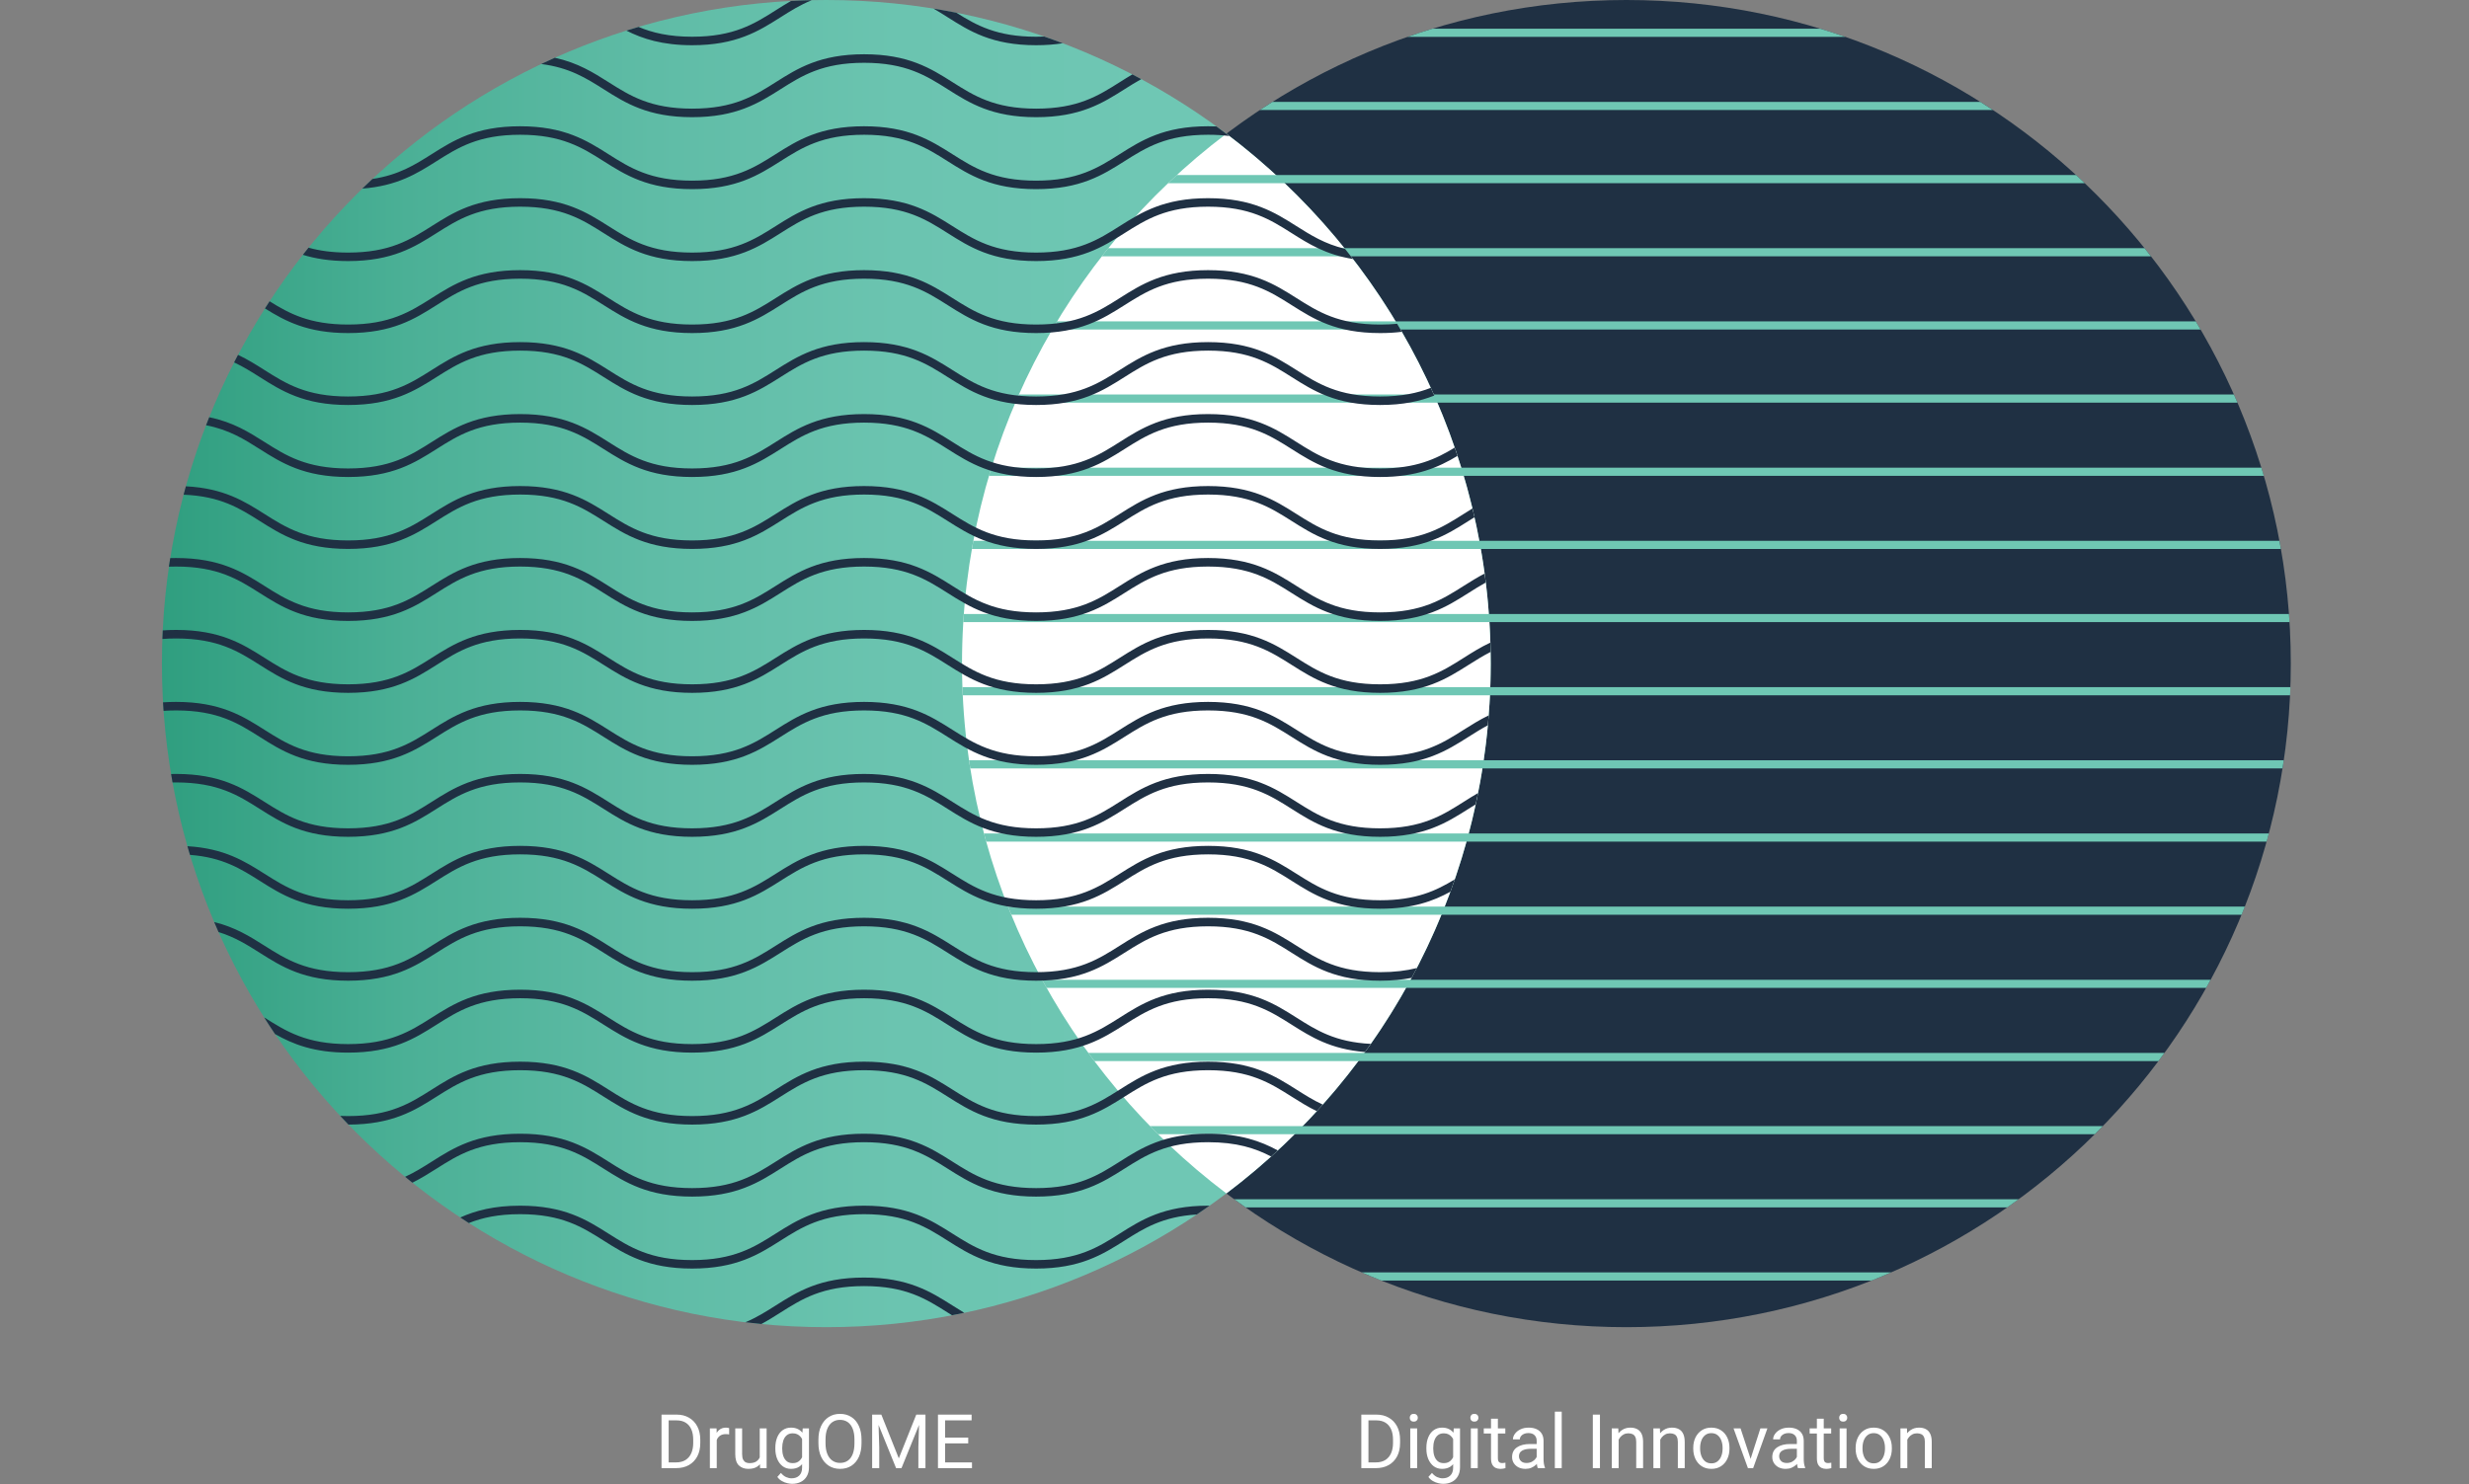 <svg width="459" height="276" viewBox="0 0 459 276" fill="none" xmlns="http://www.w3.org/2000/svg">
<rect x="0" y="0" width="459" height="276" fill="#808080" stroke="none"/>
<g clip-path="url(#clip0_222_9)">
<path d="M302.357 246.789C370.573 246.789 425.872 191.543 425.872 123.394C425.872 55.246 370.573 0 302.357 0C234.141 0 178.842 55.246 178.842 123.394C178.842 191.543 234.141 246.789 302.357 246.789Z" fill="#1F3043"/>
<path d="M153.617 246.789C221.832 246.789 277.132 191.543 277.132 123.394C277.132 55.246 221.832 0 153.617 0C85.401 0 30.102 55.246 30.102 123.394C30.102 191.543 85.401 246.789 153.617 246.789Z" fill="url(#paint0_linear_222_9)"/>
<path d="M178.842 123.394C178.842 83.146 198.136 47.395 227.991 24.867C257.845 47.395 277.131 83.138 277.131 123.394C277.131 163.642 257.837 199.393 227.991 221.921C198.136 199.393 178.842 163.65 178.842 123.394Z" fill="white"/>
<path d="M261.664 6.854H343.049C341.517 6.323 339.977 5.815 338.42 5.339H266.293C264.737 5.815 263.189 6.315 261.664 6.854Z" fill="#6FC7B4"/>
<path d="M234.223 20.457H370.49C369.719 19.942 368.941 19.442 368.147 18.942H236.557C235.771 19.434 234.993 19.942 234.215 20.457H234.223Z" fill="#6FC7B4"/>
<path d="M217.152 34.061H387.561C387.029 33.553 386.489 33.054 385.95 32.546H218.772C218.232 33.046 217.692 33.553 217.16 34.061H217.152Z" fill="#6FC7B4"/>
<path d="M204.83 47.665H399.877C399.48 47.157 399.083 46.658 398.678 46.15H206.021C205.624 46.65 205.219 47.157 204.822 47.665H204.83Z" fill="#6FC7B4"/>
<path d="M195.613 61.269H409.097C408.803 60.761 408.501 60.261 408.2 59.754H196.518C196.217 60.253 195.915 60.761 195.621 61.269H195.613Z" fill="#6FC7B4"/>
<path d="M188.76 74.873H415.956C415.742 74.365 415.519 73.865 415.297 73.358H189.419C189.196 73.857 188.974 74.365 188.76 74.873Z" fill="#6FC7B4"/>
<path d="M183.858 88.477H420.86C420.709 87.969 420.558 87.469 420.399 86.962H184.31C184.151 87.462 184 87.969 183.85 88.477H183.858Z" fill="#6FC7B4"/>
<path d="M180.674 102.08H424.028C423.941 101.573 423.853 101.073 423.758 100.565H180.952C180.856 101.065 180.769 101.573 180.682 102.08H180.674Z" fill="#6FC7B4"/>
<path d="M179.08 115.685H425.634C425.602 115.177 425.571 114.677 425.531 114.17H179.183C179.144 114.669 179.112 115.177 179.08 115.685Z" fill="#6FC7B4"/>
<path d="M178.924 127.773C178.94 128.281 178.964 128.78 178.987 129.288H425.74C425.764 128.788 425.787 128.281 425.803 127.773H178.924Z" fill="#6FC7B4"/>
<path d="M180.146 141.376C180.218 141.884 180.297 142.384 180.377 142.891H424.334C424.414 142.392 424.493 141.884 424.565 141.376H180.146Z" fill="#6FC7B4"/>
<path d="M182.926 154.98C183.061 155.488 183.196 155.988 183.339 156.496H421.381C421.524 155.996 421.659 155.488 421.794 154.98H182.926Z" fill="#6FC7B4"/>
<path d="M187.387 168.585C187.585 169.092 187.792 169.592 187.998 170.1H416.719C416.925 169.6 417.124 169.092 417.33 168.585H187.387Z" fill="#6FC7B4"/>
<path d="M193.738 182.189C194.016 182.696 194.294 183.196 194.572 183.704H410.136C410.422 183.204 410.7 182.696 410.97 182.189H193.738Z" fill="#6FC7B4"/>
<path d="M202.33 195.792C202.695 196.3 203.069 196.8 203.442 197.307H401.268C401.641 196.808 402.014 196.3 402.379 195.792H202.322H202.33Z" fill="#6FC7B4"/>
<path d="M213.787 209.396C214.279 209.904 214.78 210.412 215.28 210.911H389.429C389.929 210.412 390.429 209.912 390.921 209.396H213.787Z" fill="#6FC7B4"/>
<path d="M229.443 223.001C230.142 223.508 230.849 224.016 231.555 224.516H373.166C373.873 224.024 374.579 223.516 375.278 223.001H229.451H229.443Z" fill="#6FC7B4"/>
<path d="M253.146 236.603C254.345 237.127 255.56 237.627 256.783 238.118H347.935C349.157 237.635 350.372 237.127 351.571 236.603H253.146Z" fill="#6FC7B4"/>
<path d="M177.801 2.364C176.387 2.086 174.974 1.832 173.545 1.594C174.45 2.118 175.323 2.665 176.205 3.228C180.23 5.775 184.391 8.408 192.617 8.408C194.459 8.408 196.095 8.273 197.571 8.043C196.436 7.615 195.285 7.194 194.133 6.798C193.641 6.822 193.141 6.83 192.617 6.83C185.336 6.83 181.548 4.72 177.801 2.372V2.364Z" fill="#1F3043"/>
<path d="M116.441 5.688C119.482 7.227 123.167 8.409 128.669 8.409C136.895 8.409 141.056 5.775 145.081 3.229C146.931 2.055 148.734 0.921 150.909 0.032C149.623 0.056 148.337 0.104 147.058 0.175C146.082 0.73 145.153 1.317 144.239 1.896C140.23 4.435 136.442 6.83 128.677 6.83C124.374 6.83 121.293 6.093 118.712 5.006C117.958 5.228 117.204 5.458 116.449 5.696L116.441 5.688Z" fill="#1F3043"/>
<path d="M100.609 11.906C105.858 12.564 108.986 14.539 112.257 16.61C116.283 19.156 120.444 21.79 128.669 21.79C136.895 21.79 141.056 19.156 145.082 16.61C149.091 14.071 152.879 11.676 160.644 11.676C168.409 11.676 172.197 14.071 176.206 16.61C180.232 19.156 184.393 21.79 192.619 21.79C200.844 21.79 205.005 19.156 209.031 16.61C210.063 15.959 211.087 15.309 212.167 14.714C211.619 14.42 211.063 14.127 210.515 13.833C209.721 14.301 208.951 14.785 208.189 15.269C204.179 17.808 200.392 20.203 192.626 20.203C184.861 20.203 181.074 17.808 177.064 15.269C173.038 12.723 168.878 10.089 160.652 10.089C152.426 10.089 148.265 12.723 144.24 15.269C140.23 17.808 136.443 20.203 128.677 20.203C120.912 20.203 117.125 17.808 113.115 15.269C110.304 13.492 107.43 11.676 103.15 10.74C102.301 11.121 101.459 11.509 100.617 11.906H100.609Z" fill="#1F3043"/>
<path d="M67.365 35.068C73.884 34.568 77.561 32.244 81.126 29.991C85.135 27.453 88.923 25.058 96.688 25.058C104.453 25.058 108.241 27.453 112.251 29.991C116.276 32.538 120.437 35.171 128.663 35.171C136.888 35.171 141.049 32.538 145.075 29.991C149.084 27.453 152.872 25.058 160.637 25.058C168.402 25.058 172.19 27.453 176.2 29.991C180.225 32.538 184.386 35.171 192.612 35.171C200.838 35.171 204.998 32.538 209.024 29.991C213.033 27.453 216.821 25.058 224.586 25.058C226.031 25.058 227.341 25.137 228.54 25.296C227.746 24.693 226.952 24.098 226.142 23.511C225.642 23.487 225.118 23.479 224.578 23.479C216.352 23.479 212.192 26.113 208.166 28.659C204.156 31.197 200.369 33.593 192.604 33.593C184.838 33.593 181.051 31.197 177.041 28.659C173.016 26.113 168.855 23.479 160.629 23.479C152.403 23.479 148.243 26.113 144.217 28.659C140.207 31.197 136.42 33.593 128.655 33.593C120.889 33.593 117.102 31.197 113.092 28.659C109.067 26.113 104.906 23.479 96.68 23.479C88.454 23.479 84.294 26.113 80.268 28.659C77.124 30.642 74.123 32.546 69.239 33.275C68.604 33.87 67.977 34.473 67.35 35.076L67.365 35.068Z" fill="#1F3043"/>
<path d="M56.313 47.387C58.607 48.093 61.315 48.545 64.721 48.545C72.947 48.545 77.108 45.912 81.133 43.366C85.143 40.827 88.93 38.432 96.696 38.432C104.461 38.432 108.248 40.827 112.258 43.366C116.284 45.912 120.444 48.545 128.67 48.545C136.896 48.545 141.057 45.912 145.082 43.366C149.092 40.827 152.879 38.432 160.645 38.432C168.41 38.432 172.197 40.827 176.207 43.366C180.233 45.912 184.393 48.545 192.619 48.545C200.845 48.545 205.006 45.912 209.031 43.366C213.041 40.827 216.828 38.432 224.594 38.432C232.359 38.432 236.146 40.827 240.156 43.366C243.269 45.333 246.453 47.348 251.534 48.165C251.042 47.522 250.542 46.888 250.034 46.261C246.278 45.364 243.69 43.73 240.998 42.033C236.972 39.487 232.812 36.853 224.586 36.853C216.36 36.853 212.199 39.487 208.174 42.033C204.164 44.571 200.377 46.967 192.611 46.967C184.846 46.967 181.059 44.571 177.049 42.033C173.023 39.487 168.863 36.853 160.637 36.853C152.411 36.853 148.25 39.487 144.225 42.033C140.215 44.571 136.428 46.967 128.662 46.967C120.897 46.967 117.109 44.571 113.1 42.033C109.074 39.487 104.914 36.853 96.688 36.853C88.462 36.853 84.301 39.487 80.276 42.033C76.266 44.571 72.478 46.967 64.713 46.967C61.767 46.967 59.393 46.626 57.361 46.055C57.003 46.499 56.654 46.943 56.305 47.387H56.313Z" fill="#1F3043"/>
<path d="M49.262 57.358C53.017 59.698 57.138 61.935 64.721 61.935C72.947 61.935 77.107 59.302 81.133 56.755C85.143 54.217 88.93 51.822 96.695 51.822C104.461 51.822 108.248 54.217 112.258 56.755C116.284 59.302 120.444 61.935 128.67 61.935C136.896 61.935 141.056 59.302 145.082 56.755C149.092 54.217 152.879 51.822 160.645 51.822C168.41 51.822 172.197 54.217 176.207 56.755C180.233 59.302 184.393 61.935 192.619 61.935C200.845 61.935 205.006 59.302 209.031 56.755C213.041 54.217 216.828 51.822 224.594 51.822C232.359 51.822 236.146 54.217 240.156 56.755C244.182 59.302 248.342 61.935 256.568 61.935C258.037 61.935 259.371 61.856 260.61 61.697C260.324 61.198 260.03 60.698 259.728 60.206C258.752 60.301 257.704 60.349 256.568 60.349C248.803 60.349 245.015 57.953 241.006 55.415C236.98 52.869 232.819 50.235 224.594 50.235C216.368 50.235 212.207 52.869 208.182 55.415C204.172 57.953 200.384 60.349 192.619 60.349C184.854 60.349 181.066 57.953 177.057 55.415C173.031 52.869 168.87 50.235 160.645 50.235C152.419 50.235 148.258 52.869 144.232 55.415C140.223 57.953 136.435 60.349 128.67 60.349C120.905 60.349 117.117 57.953 113.108 55.415C109.082 52.869 104.921 50.235 96.695 50.235C88.47 50.235 84.309 52.869 80.283 55.415C76.274 57.953 72.486 60.349 64.721 60.349C57.583 60.349 53.803 58.326 50.119 56.026C49.833 56.47 49.548 56.906 49.262 57.358Z" fill="#1F3043"/>
<path d="M43.528 67.392C45.251 68.201 46.767 69.153 48.307 70.129C52.333 72.675 56.494 75.309 64.719 75.309C72.945 75.309 77.106 72.675 81.132 70.129C85.141 67.591 88.929 65.195 96.694 65.195C104.459 65.195 108.247 67.591 112.256 70.129C116.282 72.675 120.443 75.309 128.668 75.309C136.894 75.309 141.055 72.675 145.081 70.129C149.09 67.591 152.878 65.195 160.643 65.195C168.408 65.195 172.196 67.591 176.205 70.129C180.231 72.675 184.392 75.309 192.618 75.309C200.843 75.309 205.004 72.675 209.03 70.129C213.039 67.591 216.827 65.195 224.592 65.195C232.357 65.195 236.145 67.591 240.155 70.129C244.18 72.675 248.341 75.309 256.567 75.309C260.838 75.309 264.014 74.595 266.642 73.555C266.428 73.072 266.214 72.596 265.991 72.12C263.522 73.088 260.576 73.73 256.559 73.73C248.793 73.73 245.006 71.335 240.996 68.796C236.971 66.25 232.81 63.616 224.584 63.616C216.358 63.616 212.198 66.25 208.172 68.796C204.162 71.335 200.375 73.73 192.61 73.73C184.844 73.73 181.057 71.335 177.047 68.796C173.022 66.25 168.861 63.616 160.635 63.616C152.409 63.616 148.249 66.25 144.223 68.796C140.213 71.335 136.426 73.73 128.661 73.73C120.895 73.73 117.108 71.335 113.098 68.796C109.072 66.25 104.912 63.616 96.686 63.616C88.46 63.616 84.3 66.25 80.274 68.796C76.264 71.335 72.477 73.73 64.712 73.73C56.946 73.73 53.159 71.335 49.149 68.796C47.609 67.82 46.052 66.837 44.25 65.988C44.004 66.456 43.766 66.924 43.52 67.392H43.528Z" fill="#1F3043"/>
<path d="M38.31 79.077C42.598 79.909 45.393 81.671 48.307 83.519C52.333 86.065 56.493 88.698 64.719 88.698C72.945 88.698 77.106 86.065 81.131 83.519C85.141 80.98 88.928 78.585 96.694 78.585C104.459 78.585 108.246 80.98 112.256 83.519C116.282 86.065 120.442 88.698 128.668 88.698C136.894 88.698 141.055 86.065 145.08 83.519C149.09 80.98 152.877 78.585 160.643 78.585C168.408 78.585 172.195 80.98 176.205 83.519C180.231 86.065 184.391 88.698 192.617 88.698C200.843 88.698 205.004 86.065 209.029 83.519C213.039 80.98 216.826 78.585 224.592 78.585C232.357 78.585 236.144 80.98 240.154 83.519C244.18 86.065 248.34 88.698 256.566 88.698C263.434 88.698 267.468 86.866 270.954 84.772C270.787 84.256 270.612 83.749 270.437 83.233C266.976 85.343 263.236 87.112 256.566 87.112C248.801 87.112 245.013 84.716 241.004 82.178C236.978 79.632 232.818 76.998 224.592 76.998C216.366 76.998 212.205 79.632 208.18 82.178C204.17 84.716 200.383 87.112 192.617 87.112C184.852 87.112 181.064 84.716 177.055 82.178C173.029 79.632 168.869 76.998 160.643 76.998C152.417 76.998 148.256 79.632 144.231 82.178C140.221 84.716 136.433 87.112 128.668 87.112C120.903 87.112 117.115 84.716 113.106 82.178C109.08 79.632 104.919 76.998 96.694 76.998C88.468 76.998 84.307 79.632 80.282 82.178C76.272 84.716 72.484 87.112 64.719 87.112C56.954 87.112 53.166 84.716 49.157 82.178C46.282 80.362 43.337 78.498 38.898 77.585C38.7 78.077 38.501 78.577 38.31 79.077Z" fill="#1F3043"/>
<path d="M34.143 91.991C40.979 92.261 44.544 94.514 48.308 96.893C52.333 99.44 56.494 102.073 64.72 102.073C72.946 102.073 77.106 99.44 81.132 96.893C85.142 94.355 88.929 91.96 96.694 91.96C104.46 91.96 108.247 94.355 112.257 96.893C116.282 99.44 120.443 102.073 128.669 102.073C136.895 102.073 141.055 99.44 145.081 96.893C149.091 94.355 152.878 91.96 160.643 91.96C168.409 91.96 172.196 94.355 176.206 96.893C180.231 99.44 184.392 102.073 192.618 102.073C200.844 102.073 205.004 99.44 209.03 96.893C213.04 94.355 216.827 91.96 224.592 91.96C232.358 91.96 236.145 94.355 240.155 96.893C244.18 99.44 248.341 102.073 256.567 102.073C264.793 102.073 268.953 99.44 272.979 96.893C273.36 96.655 273.741 96.409 274.114 96.18C273.995 95.632 273.868 95.093 273.733 94.553C273.185 94.886 272.653 95.22 272.121 95.561C268.112 98.099 264.324 100.495 256.559 100.495C248.794 100.495 245.006 98.099 240.997 95.561C236.971 93.014 232.81 90.381 224.584 90.381C216.359 90.381 212.198 93.014 208.172 95.561C204.163 98.099 200.375 100.495 192.61 100.495C184.845 100.495 181.057 98.099 177.047 95.561C173.022 93.014 168.861 90.381 160.635 90.381C152.41 90.381 148.249 93.014 144.223 95.561C140.214 98.099 136.426 100.495 128.661 100.495C120.896 100.495 117.108 98.099 113.098 95.561C109.073 93.014 104.912 90.381 96.686 90.381C88.46 90.381 84.3 93.014 80.274 95.561C76.265 98.099 72.477 100.495 64.712 100.495C56.947 100.495 53.159 98.099 49.149 95.561C45.433 93.213 41.598 90.785 34.556 90.429C34.413 90.952 34.27 91.468 34.135 91.991H34.143Z" fill="#1F3043"/>
<path d="M31.41 105.372C31.839 105.357 32.284 105.349 32.736 105.349C40.502 105.349 44.289 107.744 48.299 110.283C52.324 112.829 56.485 115.462 64.711 115.462C72.937 115.462 77.097 112.829 81.123 110.283C85.133 107.744 88.92 105.349 96.685 105.349C104.451 105.349 108.238 107.744 112.248 110.283C116.273 112.829 120.434 115.462 128.66 115.462C136.886 115.462 141.046 112.829 145.072 110.283C149.082 107.744 152.869 105.349 160.634 105.349C168.4 105.349 172.187 107.744 176.197 110.283C180.222 112.829 184.383 115.462 192.609 115.462C200.835 115.462 204.995 112.829 209.021 110.283C213.031 107.744 216.818 105.349 224.583 105.349C232.349 105.349 236.136 107.744 240.146 110.283C244.172 112.829 248.332 115.462 256.558 115.462C264.784 115.462 268.944 112.829 272.97 110.283C274.034 109.608 275.09 108.942 276.21 108.323C276.138 107.76 276.067 107.205 275.995 106.65C274.614 107.371 273.367 108.165 272.12 108.942C268.111 111.48 264.323 113.876 256.558 113.876C248.793 113.876 245.005 111.48 240.995 108.942C236.97 106.396 232.809 103.762 224.583 103.762C216.358 103.762 212.197 106.396 208.171 108.942C204.162 111.48 200.374 113.876 192.609 113.876C184.844 113.876 181.056 111.48 177.046 108.942C173.021 106.396 168.86 103.762 160.634 103.762C152.408 103.762 148.248 106.396 144.222 108.942C140.213 111.48 136.425 113.876 128.66 113.876C120.894 113.876 117.107 111.48 113.097 108.942C109.072 106.396 104.911 103.762 96.685 103.762C88.459 103.762 84.299 106.396 80.273 108.942C76.263 111.48 72.476 113.876 64.711 113.876C56.945 113.876 53.158 111.48 49.148 108.942C45.123 106.396 40.962 103.762 32.736 103.762C32.363 103.762 32.006 103.762 31.648 103.778C31.561 104.31 31.482 104.841 31.402 105.372H31.41Z" fill="#1F3043"/>
<path d="M30.191 118.817C30.993 118.754 31.843 118.722 32.748 118.722C40.514 118.722 44.301 121.118 48.311 123.656C52.336 126.202 56.497 128.836 64.723 128.836C72.948 128.836 77.109 126.202 81.135 123.656C85.144 121.118 88.932 118.722 96.697 118.722C104.462 118.722 108.25 121.118 112.26 123.656C116.285 126.202 120.446 128.836 128.672 128.836C136.898 128.836 141.058 126.202 145.084 123.656C149.093 121.118 152.881 118.722 160.646 118.722C168.412 118.722 172.199 121.118 176.209 123.656C180.234 126.202 184.395 128.836 192.621 128.836C200.847 128.836 205.007 126.202 209.033 123.656C213.042 121.118 216.83 118.722 224.595 118.722C232.361 118.722 236.148 121.118 240.158 123.656C244.183 126.202 248.344 128.836 256.57 128.836C264.796 128.836 268.956 126.202 272.982 123.656C274.332 122.807 275.658 121.966 277.111 121.229C277.103 120.65 277.087 120.071 277.071 119.492C275.253 120.34 273.681 121.332 272.132 122.315C268.123 124.854 264.335 127.249 256.57 127.249C248.804 127.249 245.017 124.854 241.007 122.315C236.982 119.769 232.821 117.136 224.595 117.136C216.369 117.136 212.209 119.769 208.183 122.315C204.173 124.854 200.386 127.249 192.621 127.249C184.855 127.249 181.068 124.854 177.058 122.315C173.033 119.769 168.872 117.136 160.646 117.136C152.42 117.136 148.26 119.769 144.234 122.315C140.224 124.854 136.437 127.249 128.672 127.249C120.906 127.249 117.119 124.854 113.109 122.315C109.084 119.769 104.923 117.136 96.697 117.136C88.471 117.136 84.311 119.769 80.285 122.315C76.275 124.854 72.488 127.249 64.723 127.249C56.957 127.249 53.17 124.854 49.16 122.315C45.135 119.769 40.974 117.136 32.748 117.136C31.875 117.136 31.049 117.167 30.263 117.223C30.239 117.754 30.215 118.286 30.199 118.809L30.191 118.817Z" fill="#1F3043"/>
<path d="M30.309 130.605C30.34 131.128 30.372 131.66 30.412 132.183C31.15 132.136 31.92 132.104 32.738 132.104C40.504 132.104 44.291 134.5 48.301 137.038C52.326 139.584 56.487 142.218 64.713 142.218C72.939 142.218 77.099 139.584 81.125 137.038C85.135 134.5 88.922 132.104 96.687 132.104C104.453 132.104 108.24 134.5 112.25 137.038C116.275 139.584 120.436 142.218 128.662 142.218C136.888 142.218 141.048 139.584 145.074 137.038C149.084 134.5 152.871 132.104 160.636 132.104C168.402 132.104 172.189 134.5 176.199 137.038C180.224 139.584 184.385 142.218 192.611 142.218C200.837 142.218 204.997 139.584 209.023 137.038C213.033 134.5 216.82 132.104 224.585 132.104C232.351 132.104 236.138 134.5 240.148 137.038C244.173 139.584 248.334 142.218 256.56 142.218C264.786 142.218 268.946 139.584 272.972 137.038C274.163 136.284 275.33 135.547 276.593 134.872C276.648 134.254 276.704 133.643 276.751 133.024C275.068 133.841 273.583 134.777 272.122 135.697C268.113 138.236 264.325 140.631 256.56 140.631C248.795 140.631 245.007 138.236 240.997 135.697C236.972 133.151 232.811 130.518 224.585 130.518C216.359 130.518 212.199 133.151 208.173 135.697C204.164 138.236 200.376 140.631 192.611 140.631C184.845 140.631 181.058 138.236 177.048 135.697C173.023 133.151 168.862 130.518 160.636 130.518C152.41 130.518 148.25 133.151 144.224 135.697C140.215 138.236 136.427 140.631 128.662 140.631C120.896 140.631 117.109 138.236 113.099 135.697C109.074 133.151 104.913 130.518 96.687 130.518C88.461 130.518 84.301 133.151 80.275 135.697C76.266 138.236 72.478 140.631 64.713 140.631C56.947 140.631 53.16 138.236 49.15 135.697C45.125 133.151 40.964 130.518 32.738 130.518C31.889 130.518 31.079 130.549 30.309 130.597V130.605Z" fill="#1F3043"/>
<path d="M31.809 143.915C31.896 144.439 31.983 144.97 32.079 145.494C32.293 145.494 32.515 145.494 32.738 145.494C40.503 145.494 44.291 147.889 48.3 150.427C52.326 152.974 56.486 155.607 64.712 155.607C72.938 155.607 77.099 152.974 81.124 150.427C85.134 147.889 88.921 145.494 96.687 145.494C104.452 145.494 108.239 147.889 112.249 150.427C116.275 152.974 120.435 155.607 128.661 155.607C136.887 155.607 141.048 152.974 145.073 150.427C149.083 147.889 152.87 145.494 160.636 145.494C168.401 145.494 172.189 147.889 176.198 150.427C180.224 152.974 184.384 155.607 192.61 155.607C200.836 155.607 204.997 152.974 209.022 150.427C213.032 147.889 216.819 145.494 224.585 145.494C232.35 145.494 236.138 147.889 240.147 150.427C244.173 152.974 248.333 155.607 256.559 155.607C264.785 155.607 268.946 152.974 272.971 150.427C273.432 150.142 273.885 149.848 274.337 149.571C274.488 148.873 274.631 148.167 274.774 147.469C273.861 147.992 272.987 148.547 272.122 149.095C268.112 151.633 264.325 154.029 256.559 154.029C248.794 154.029 245.007 151.633 240.997 149.095C236.971 146.549 232.811 143.915 224.585 143.915C216.359 143.915 212.198 146.549 208.173 149.095C204.163 151.633 200.376 154.029 192.61 154.029C184.845 154.029 181.058 151.633 177.048 149.095C173.022 146.549 168.862 143.915 160.636 143.915C152.41 143.915 148.249 146.549 144.224 149.095C140.214 151.633 136.427 154.029 128.661 154.029C120.896 154.029 117.109 151.633 113.099 149.095C109.073 146.549 104.913 143.915 96.687 143.915C88.461 143.915 84.3 146.549 80.275 149.095C76.265 151.633 72.478 154.029 64.712 154.029C56.947 154.029 53.16 151.633 49.15 149.095C45.124 146.549 40.964 143.915 32.738 143.915C32.42 143.915 32.11 143.915 31.801 143.931L31.809 143.915Z" fill="#1F3043"/>
<path d="M34.842 157.345C34.993 157.884 35.151 158.424 35.318 158.963C41.4 159.431 44.775 161.565 48.308 163.802C52.334 166.348 56.494 168.981 64.72 168.981C72.946 168.981 77.107 166.348 81.132 163.802C85.142 161.263 88.929 158.868 96.695 158.868C104.46 158.868 108.247 161.263 112.257 163.802C116.283 166.348 120.443 168.981 128.669 168.981C136.895 168.981 141.056 166.348 145.081 163.802C149.091 161.263 152.878 158.868 160.644 158.868C168.409 158.868 172.196 161.263 176.206 163.802C180.232 166.348 184.392 168.981 192.618 168.981C200.844 168.981 205.005 166.348 209.03 163.802C213.04 161.263 216.827 158.868 224.593 158.868C232.358 158.868 236.146 161.263 240.155 163.802C244.181 166.348 248.341 168.981 256.567 168.981C262.586 168.981 266.437 167.569 269.637 165.816C269.914 165.055 270.192 164.286 270.454 163.516C266.985 165.626 263.245 167.403 256.567 167.403C248.802 167.403 245.015 165.007 241.005 162.469C236.979 159.923 232.819 157.289 224.593 157.289C216.367 157.289 212.206 159.923 208.181 162.469C204.171 165.007 200.384 167.403 192.618 167.403C184.853 167.403 181.065 165.007 177.056 162.469C173.03 159.923 168.87 157.289 160.644 157.289C152.418 157.289 148.257 159.923 144.232 162.469C140.222 165.007 136.435 167.403 128.669 167.403C120.904 167.403 117.116 165.007 113.107 162.469C109.081 159.923 104.921 157.289 96.695 157.289C88.469 157.289 84.308 159.923 80.283 162.469C76.273 165.007 72.486 167.403 64.72 167.403C56.955 167.403 53.167 165.007 49.158 162.469C45.489 160.153 41.71 157.757 34.842 157.353V157.345Z" fill="#1F3043"/>
<path d="M39.828 171.464C40.09 172.083 40.36 172.701 40.63 173.32C43.679 174.256 45.95 175.692 48.308 177.183C52.334 179.729 56.494 182.363 64.72 182.363C72.946 182.363 77.107 179.729 81.132 177.183C85.142 174.645 88.929 172.249 96.695 172.249C104.46 172.249 108.247 174.645 112.257 177.183C116.283 179.729 120.443 182.363 128.669 182.363C136.895 182.363 141.056 179.729 145.081 177.183C149.091 174.645 152.878 172.249 160.644 172.249C168.409 172.249 172.196 174.645 176.206 177.183C180.232 179.729 184.392 182.363 192.618 182.363C200.844 182.363 205.005 179.729 209.03 177.183C213.04 174.645 216.827 172.249 224.593 172.249C232.358 172.249 236.146 174.645 240.155 177.183C244.181 179.729 248.341 182.363 256.567 182.363C258.791 182.363 260.72 182.172 262.427 181.839C262.753 181.229 263.078 180.626 263.396 180.007C261.482 180.491 259.267 180.776 256.567 180.776C248.802 180.776 245.015 178.381 241.005 175.842C236.979 173.296 232.819 170.663 224.593 170.663C216.367 170.663 212.206 173.296 208.181 175.842C204.171 178.381 200.384 180.776 192.618 180.776C184.853 180.776 181.065 178.381 177.056 175.842C173.03 173.296 168.87 170.663 160.644 170.663C152.418 170.663 148.257 173.296 144.232 175.842C140.222 178.381 136.435 180.776 128.669 180.776C120.904 180.776 117.116 178.381 113.107 175.842C109.081 173.296 104.921 170.663 96.695 170.663C88.469 170.663 84.308 173.296 80.283 175.842C76.273 178.381 72.486 180.776 64.72 180.776C56.955 180.776 53.167 178.381 49.158 175.842C46.49 174.153 43.758 172.432 39.828 171.456V171.464Z" fill="#1F3043"/>
<path d="M49.119 189.2C49.77 190.239 50.445 191.262 51.128 192.278C54.439 194.166 58.369 195.736 64.721 195.736C72.947 195.736 77.108 193.103 81.133 190.557C85.143 188.018 88.93 185.623 96.696 185.623C104.461 185.623 108.249 188.018 112.258 190.557C116.284 193.103 120.444 195.736 128.67 195.736C136.896 195.736 141.057 193.103 145.082 190.557C149.092 188.018 152.88 185.623 160.645 185.623C168.41 185.623 172.198 188.018 176.207 190.557C180.233 193.103 184.394 195.736 192.619 195.736C200.845 195.736 205.006 193.103 209.031 190.557C213.041 188.018 216.829 185.623 224.594 185.623C232.359 185.623 236.147 188.018 240.156 190.557C243.698 192.793 247.342 195.102 253.766 195.625C254.131 195.126 254.488 194.618 254.845 194.11C248.223 193.785 244.706 191.564 241.006 189.216C236.98 186.67 232.82 184.036 224.594 184.036C216.368 184.036 212.207 186.67 208.182 189.216C204.172 191.754 200.385 194.15 192.619 194.15C184.854 194.15 181.067 191.754 177.057 189.216C173.031 186.67 168.871 184.036 160.645 184.036C152.419 184.036 148.258 186.67 144.233 189.216C140.223 191.754 136.436 194.15 128.67 194.15C120.905 194.15 117.118 191.754 113.108 189.216C109.082 186.67 104.922 184.036 96.696 184.036C88.47 184.036 84.309 186.67 80.284 189.216C76.274 191.754 72.487 194.15 64.721 194.15C56.956 194.15 53.169 191.754 49.159 189.216C49.143 189.216 49.135 189.2 49.119 189.192V189.2Z" fill="#1F3043"/>
<path d="M63.252 207.509C63.752 208.048 64.268 208.587 64.784 209.119C72.971 209.103 77.115 206.478 81.133 203.939C85.143 201.401 88.93 199.005 96.695 199.005C104.461 199.005 108.248 201.401 112.258 203.939C116.283 206.485 120.444 209.119 128.67 209.119C136.896 209.119 141.056 206.485 145.082 203.939C149.092 201.401 152.879 199.005 160.644 199.005C168.41 199.005 172.197 201.401 176.207 203.939C180.232 206.485 184.393 209.119 192.619 209.119C200.845 209.119 205.005 206.485 209.031 203.939C213.041 201.401 216.828 199.005 224.593 199.005C232.359 199.005 236.146 201.401 240.156 203.939C241.625 204.867 243.11 205.803 244.801 206.62C245.174 206.216 245.539 205.803 245.905 205.399C244.134 204.582 242.586 203.598 241.006 202.599C236.98 200.052 232.819 197.419 224.593 197.419C216.368 197.419 212.207 200.052 208.181 202.599C204.172 205.137 200.384 207.533 192.619 207.533C184.854 207.533 181.066 205.137 177.056 202.599C173.031 200.052 168.87 197.419 160.644 197.419C152.419 197.419 148.258 200.052 144.232 202.599C140.223 205.137 136.435 207.533 128.67 207.533C120.905 207.533 117.117 205.137 113.107 202.599C109.082 200.052 104.921 197.419 96.695 197.419C88.469 197.419 84.309 200.052 80.283 202.599C76.274 205.137 72.486 207.533 64.721 207.533C64.213 207.533 63.72 207.525 63.252 207.501V207.509Z" fill="#1F3043"/>
<path d="M75.305 218.819C75.757 219.192 76.21 219.557 76.662 219.922C78.282 219.121 79.711 218.216 81.125 217.328C85.135 214.79 88.922 212.394 96.687 212.394C104.453 212.394 108.24 214.79 112.25 217.328C116.275 219.874 120.436 222.508 128.662 222.508C136.888 222.508 141.048 219.874 145.074 217.328C149.084 214.79 152.871 212.394 160.636 212.394C168.402 212.394 172.189 214.79 176.199 217.328C180.224 219.874 184.385 222.508 192.611 222.508C200.837 222.508 204.997 219.874 209.023 217.328C213.033 214.79 216.82 212.394 224.585 212.394C229.913 212.394 233.367 213.52 236.313 215.051C236.726 214.679 237.138 214.306 237.551 213.925C234.367 212.196 230.54 210.816 224.593 210.816C216.367 210.816 212.207 213.449 208.181 215.995C204.171 218.534 200.384 220.929 192.619 220.929C184.853 220.929 181.066 218.534 177.056 215.995C173.031 213.449 168.87 210.816 160.644 210.816C152.418 210.816 148.258 213.449 144.232 215.995C140.222 218.534 136.435 220.929 128.67 220.929C120.904 220.929 117.117 218.534 113.107 215.995C109.082 213.449 104.921 210.816 96.695 210.816C88.469 210.816 84.309 213.449 80.283 215.995C78.679 217.011 77.107 218.002 75.305 218.827V218.819Z" fill="#1F3043"/>
<path d="M85.562 226.387C86.094 226.736 86.626 227.086 87.158 227.427C89.644 226.435 92.621 225.777 96.686 225.777C104.452 225.777 108.239 228.172 112.249 230.711C116.275 233.257 120.435 235.89 128.661 235.89C136.887 235.89 141.047 233.257 145.073 230.711C149.083 228.172 152.87 225.777 160.636 225.777C168.401 225.777 172.188 228.172 176.198 230.711C180.224 233.257 184.384 235.89 192.61 235.89C200.836 235.89 204.996 233.257 209.022 230.711C212.651 228.41 216.105 226.229 222.488 225.84C223.29 225.301 224.084 224.753 224.87 224.198C224.775 224.198 224.68 224.198 224.585 224.198C216.359 224.198 212.198 226.832 208.172 229.378C204.163 231.916 200.375 234.312 192.61 234.312C184.845 234.312 181.057 231.916 177.048 229.378C173.022 226.832 168.861 224.198 160.636 224.198C152.41 224.198 148.249 226.832 144.223 229.378C140.214 231.916 136.426 234.312 128.661 234.312C120.896 234.312 117.108 231.916 113.099 229.378C109.073 226.832 104.912 224.198 96.686 224.198C91.827 224.198 88.389 225.118 85.562 226.395V226.387Z" fill="#1F3043"/>
<path d="M138.572 245.876C139.557 245.995 140.549 246.106 141.542 246.201C142.789 245.527 143.94 244.805 145.075 244.084C149.085 241.545 152.872 239.15 160.638 239.15C168.403 239.15 172.191 241.545 176.2 244.084C176.462 244.25 176.724 244.417 176.986 244.575C177.749 244.433 178.511 244.274 179.265 244.115C178.519 243.671 177.78 243.211 177.05 242.743C173.024 240.197 168.864 237.563 160.638 237.563C152.412 237.563 148.251 240.197 144.226 242.743C142.423 243.885 140.661 244.996 138.564 245.876H138.572Z" fill="#1F3043"/>
</g>
<path d="M123.596 273L123.609 271.934H125.674C126.38 271.934 126.97 271.785 127.444 271.489C127.918 271.188 128.274 270.769 128.511 270.231C128.752 269.689 128.873 269.053 128.873 268.324V267.709C128.873 266.948 128.752 266.301 128.511 265.768C128.274 265.234 127.925 264.826 127.465 264.544C127.005 264.261 126.446 264.12 125.79 264.12H123.555V263.047H125.79C126.665 263.047 127.431 263.238 128.087 263.621C128.748 263.999 129.263 264.539 129.632 265.241C130.001 265.938 130.186 266.766 130.186 267.723V268.324C130.186 269.286 130.001 270.115 129.632 270.812C129.263 271.51 128.741 272.05 128.066 272.433C127.392 272.811 126.594 273 125.674 273H123.596ZM124.307 273H122.98V263.047H124.307V273ZM133.248 273H131.97V265.604H133.214L133.248 266.766V273ZM135.552 266.731C135.442 266.709 135.34 266.695 135.244 266.69C135.153 266.681 135.048 266.677 134.93 266.677C134.542 266.677 134.214 266.757 133.945 266.916C133.681 267.076 133.476 267.297 133.33 267.579C133.184 267.857 133.093 268.176 133.057 268.536L132.694 268.741C132.694 268.144 132.774 267.6 132.934 267.107C133.093 266.611 133.341 266.214 133.679 265.918C134.021 265.617 134.458 265.467 134.991 265.467C135.078 265.467 135.18 265.478 135.299 265.501C135.422 265.519 135.506 265.54 135.552 265.562V266.731ZM141.239 265.604H142.518V273H141.301L141.239 271.291V265.604ZM142.012 269.719C142.012 270.375 141.918 270.961 141.731 271.476C141.545 271.991 141.239 272.396 140.815 272.692C140.392 272.989 139.824 273.137 139.113 273.137C138.389 273.137 137.803 272.923 137.356 272.494C136.91 272.066 136.687 271.359 136.687 270.375V265.604H137.965V270.389C137.965 270.835 138.029 271.182 138.156 271.428C138.288 271.669 138.457 271.838 138.662 271.934C138.872 272.025 139.09 272.07 139.318 272.07C139.856 272.07 140.282 271.968 140.597 271.763C140.911 271.553 141.137 271.271 141.273 270.915C141.41 270.56 141.479 270.165 141.479 269.732L142.012 269.719ZM150.393 265.604V272.843C150.393 273.494 150.258 274.05 149.989 274.511C149.725 274.971 149.356 275.32 148.882 275.557C148.412 275.798 147.87 275.919 147.255 275.919C147 275.919 146.699 275.878 146.353 275.796C146.011 275.718 145.674 275.584 145.341 275.393C145.013 275.206 144.737 274.953 144.514 274.634L145.177 273.889C145.487 274.262 145.81 274.522 146.147 274.668C146.489 274.818 146.826 274.894 147.159 274.894C147.756 274.894 148.23 274.723 148.581 274.381C148.937 274.044 149.114 273.551 149.114 272.904V267.23L149.23 265.604H150.393ZM144.138 269.24C144.138 268.488 144.256 267.83 144.493 267.265C144.73 266.695 145.067 266.253 145.505 265.938C145.942 265.624 146.462 265.467 147.063 265.467C147.528 265.467 147.934 265.549 148.28 265.713C148.631 265.872 148.927 266.105 149.169 266.41C149.415 266.715 149.609 267.085 149.75 267.518C149.896 267.951 149.996 268.438 150.051 268.98V269.644C149.982 270.359 149.83 270.979 149.593 271.503C149.36 272.022 149.035 272.426 148.615 272.713C148.196 272.995 147.674 273.137 147.05 273.137C146.457 273.137 145.942 272.975 145.505 272.651C145.072 272.323 144.735 271.877 144.493 271.312C144.256 270.746 144.138 270.104 144.138 269.384V269.24ZM145.416 269.384C145.416 269.876 145.482 270.325 145.614 270.73C145.751 271.136 145.963 271.462 146.25 271.708C146.537 271.95 146.909 272.07 147.364 272.07C147.784 272.07 148.128 271.981 148.396 271.804C148.665 271.626 148.882 271.391 149.046 271.1C149.21 270.808 149.338 270.491 149.429 270.149V268.488C149.374 268.238 149.297 267.996 149.196 267.764C149.096 267.527 148.964 267.317 148.8 267.135C148.636 266.948 148.435 266.8 148.198 266.69C147.966 266.581 147.692 266.526 147.378 266.526C146.918 266.526 146.542 266.649 146.25 266.896C145.963 267.142 145.751 267.472 145.614 267.887C145.482 268.297 145.416 268.748 145.416 269.24V269.384ZM160.161 268.345C160.161 269.338 159.997 270.193 159.669 270.908C159.341 271.624 158.878 272.175 158.281 272.562C157.684 272.945 156.98 273.137 156.169 273.137C155.385 273.137 154.69 272.945 154.084 272.562C153.478 272.175 153.004 271.624 152.662 270.908C152.32 270.193 152.149 269.338 152.149 268.345V267.709C152.149 266.715 152.318 265.861 152.655 265.146C152.997 264.425 153.469 263.874 154.07 263.491C154.676 263.104 155.371 262.91 156.155 262.91C156.966 262.91 157.671 263.104 158.268 263.491C158.869 263.874 159.334 264.425 159.662 265.146C159.995 265.861 160.161 266.715 160.161 267.709V268.345ZM158.849 267.695C158.849 266.902 158.742 266.235 158.527 265.692C158.313 265.146 158.006 264.731 157.604 264.448C157.203 264.166 156.72 264.024 156.155 264.024C155.613 264.024 155.139 264.166 154.733 264.448C154.332 264.731 154.02 265.146 153.797 265.692C153.578 266.235 153.469 266.902 153.469 267.695V268.345C153.469 269.142 153.58 269.814 153.804 270.361C154.027 270.908 154.341 271.323 154.747 271.605C155.153 271.888 155.627 272.029 156.169 272.029C156.739 272.029 157.222 271.888 157.618 271.605C158.019 271.323 158.325 270.908 158.534 270.361C158.744 269.814 158.849 269.142 158.849 268.345V267.695ZM163.846 263.047L167.093 271.182L170.34 263.047H171.632L167.592 273H166.587L162.554 263.047H163.846ZM163.271 263.047L163.456 269.11V273H162.137V263.047H163.271ZM172.049 263.047V273H170.729V269.11L170.914 263.047H172.049ZM180.696 273H175.439V271.934H180.696V273ZM175.699 273H174.373V263.047H175.699V273ZM179.999 268.393H175.439V267.326H179.999V268.393ZM180.628 264.12H175.439V263.047H180.628V264.12Z" fill="white"/>
<path d="M253.691 273L253.705 271.934H255.77C256.476 271.934 257.066 271.785 257.54 271.489C258.014 271.188 258.369 270.769 258.606 270.231C258.848 269.689 258.969 269.053 258.969 268.324V267.709C258.969 266.948 258.848 266.301 258.606 265.768C258.369 265.234 258.021 264.826 257.561 264.544C257.1 264.261 256.542 264.12 255.886 264.12H253.65V263.047H255.886C256.761 263.047 257.526 263.238 258.183 263.621C258.843 263.999 259.358 264.539 259.728 265.241C260.097 265.938 260.281 266.766 260.281 267.723V268.324C260.281 269.286 260.097 270.115 259.728 270.812C259.358 271.51 258.837 272.05 258.162 272.433C257.488 272.811 256.69 273 255.77 273H253.691ZM254.402 273H253.076V263.047H254.402V273ZM263.453 273H262.175V265.604H263.453V273ZM262.079 263.635C262.079 263.434 262.141 263.263 262.264 263.122C262.391 262.981 262.578 262.91 262.824 262.91C263.07 262.91 263.257 262.981 263.385 263.122C263.517 263.263 263.583 263.434 263.583 263.635C263.583 263.831 263.517 263.999 263.385 264.141C263.257 264.277 263.07 264.346 262.824 264.346C262.578 264.346 262.391 264.277 262.264 264.141C262.141 263.999 262.079 263.831 262.079 263.635ZM271.424 265.604V272.843C271.424 273.494 271.289 274.05 271.021 274.511C270.756 274.971 270.387 275.32 269.913 275.557C269.444 275.798 268.901 275.919 268.286 275.919C268.031 275.919 267.73 275.878 267.384 275.796C267.042 275.718 266.705 275.584 266.372 275.393C266.044 275.206 265.768 274.953 265.545 274.634L266.208 273.889C266.518 274.262 266.841 274.522 267.179 274.668C267.521 274.818 267.858 274.894 268.19 274.894C268.787 274.894 269.261 274.723 269.612 274.381C269.968 274.044 270.146 273.551 270.146 272.904V267.23L270.262 265.604H271.424ZM265.169 269.24C265.169 268.488 265.287 267.83 265.524 267.265C265.761 266.695 266.099 266.253 266.536 265.938C266.974 265.624 267.493 265.467 268.095 265.467C268.56 265.467 268.965 265.549 269.312 265.713C269.662 265.872 269.959 266.105 270.2 266.41C270.446 266.715 270.64 267.085 270.781 267.518C270.927 267.951 271.027 268.438 271.082 268.98V269.644C271.014 270.359 270.861 270.979 270.624 271.503C270.392 272.022 270.066 272.426 269.646 272.713C269.227 272.995 268.705 273.137 268.081 273.137C267.489 273.137 266.974 272.975 266.536 272.651C266.103 272.323 265.766 271.877 265.524 271.312C265.287 270.746 265.169 270.104 265.169 269.384V269.24ZM266.447 269.384C266.447 269.876 266.513 270.325 266.646 270.73C266.782 271.136 266.994 271.462 267.281 271.708C267.568 271.95 267.94 272.07 268.396 272.07C268.815 272.07 269.159 271.981 269.428 271.804C269.697 271.626 269.913 271.391 270.077 271.1C270.241 270.808 270.369 270.491 270.46 270.149V268.488C270.405 268.238 270.328 267.996 270.228 267.764C270.127 267.527 269.995 267.317 269.831 267.135C269.667 266.948 269.466 266.8 269.229 266.69C268.997 266.581 268.724 266.526 268.409 266.526C267.949 266.526 267.573 266.649 267.281 266.896C266.994 267.142 266.782 267.472 266.646 267.887C266.513 268.297 266.447 268.748 266.447 269.24V269.384ZM274.719 273H273.44V265.604H274.719V273ZM273.345 263.635C273.345 263.434 273.406 263.263 273.529 263.122C273.657 262.981 273.844 262.91 274.09 262.91C274.336 262.91 274.523 262.981 274.65 263.122C274.783 263.263 274.849 263.434 274.849 263.635C274.849 263.831 274.783 263.999 274.65 264.141C274.523 264.277 274.336 264.346 274.09 264.346C273.844 264.346 273.657 264.277 273.529 264.141C273.406 263.999 273.345 263.831 273.345 263.635ZM279.846 266.567H275.84V265.604H279.846V266.567ZM278.465 263.806V271.168C278.465 271.423 278.504 271.615 278.581 271.742C278.659 271.87 278.759 271.954 278.882 271.995C279.005 272.036 279.137 272.057 279.278 272.057C279.383 272.057 279.493 272.048 279.606 272.029C279.725 272.011 279.812 271.995 279.866 271.981L279.873 273C279.773 273.032 279.641 273.062 279.477 273.089C279.317 273.121 279.123 273.137 278.896 273.137C278.586 273.137 278.301 273.075 278.041 272.952C277.781 272.829 277.574 272.624 277.419 272.337C277.264 272.045 277.187 271.653 277.187 271.161V263.806H278.465ZM285.677 267.928C285.677 267.486 285.545 267.135 285.28 266.875C285.021 266.611 284.635 266.479 284.125 266.479C283.811 266.479 283.533 266.533 283.291 266.643C283.054 266.752 282.869 266.896 282.737 267.073C282.605 267.251 282.539 267.445 282.539 267.654H281.261C281.261 267.299 281.382 266.955 281.623 266.622C281.865 266.285 282.204 266.009 282.642 265.795C283.084 265.576 283.603 265.467 284.2 265.467C284.738 265.467 285.214 265.558 285.629 265.74C286.044 265.923 286.367 266.198 286.6 266.567C286.837 266.932 286.955 267.39 286.955 267.941V271.387C286.955 271.633 286.976 271.895 287.017 272.173C287.062 272.451 287.128 272.69 287.215 272.891V273H285.882C285.818 272.854 285.768 272.66 285.731 272.419C285.695 272.173 285.677 271.945 285.677 271.735V267.928ZM285.909 269.404H284.638C283.918 269.404 283.362 269.518 282.97 269.746C282.578 269.974 282.382 270.316 282.382 270.771C282.382 271.127 282.5 271.428 282.737 271.674C282.979 271.92 283.33 272.043 283.79 272.043C284.177 272.043 284.519 271.961 284.815 271.797C285.112 271.633 285.346 271.43 285.52 271.188C285.693 270.947 285.786 270.715 285.8 270.491L286.347 271.1C286.315 271.291 286.228 271.503 286.087 271.735C285.946 271.968 285.757 272.191 285.52 272.405C285.287 272.615 285.009 272.79 284.686 272.932C284.367 273.068 284.007 273.137 283.605 273.137C283.104 273.137 282.664 273.041 282.286 272.85C281.912 272.654 281.621 272.389 281.411 272.057C281.206 271.724 281.104 271.355 281.104 270.949C281.104 270.152 281.404 269.548 282.006 269.138C282.607 268.723 283.416 268.516 284.433 268.516H285.896L285.909 269.404ZM290.332 273H289.054V262.5H290.332V273ZM297.441 273H296.115V263.047H297.441V273ZM300.914 273H299.636V265.604H300.846L300.914 267.183V273ZM300.08 268.994C300.089 268.32 300.219 267.718 300.47 267.189C300.72 266.656 301.069 266.237 301.516 265.932C301.967 265.622 302.491 265.467 303.088 265.467C303.576 265.467 303.995 265.558 304.346 265.74C304.701 265.918 304.975 266.203 305.166 266.595C305.362 266.987 305.46 267.506 305.46 268.153V273H304.182V268.14C304.182 267.752 304.125 267.44 304.011 267.203C303.901 266.966 303.737 266.795 303.519 266.69C303.3 266.581 303.031 266.526 302.712 266.526C302.397 266.526 302.113 266.592 301.857 266.725C301.602 266.857 301.381 267.039 301.194 267.271C301.007 267.504 300.864 267.771 300.764 268.071C300.663 268.368 300.613 268.682 300.613 269.015L300.08 268.994ZM308.652 273H307.374V265.604H308.584L308.652 267.183V273ZM307.818 268.994C307.827 268.32 307.957 267.718 308.208 267.189C308.459 266.656 308.807 266.237 309.254 265.932C309.705 265.622 310.229 265.467 310.826 265.467C311.314 265.467 311.733 265.558 312.084 265.74C312.439 265.918 312.713 266.203 312.904 266.595C313.1 266.987 313.198 267.506 313.198 268.153V273H311.92V268.14C311.92 267.752 311.863 267.44 311.749 267.203C311.64 266.966 311.476 266.795 311.257 266.69C311.038 266.581 310.769 266.526 310.45 266.526C310.136 266.526 309.851 266.592 309.596 266.725C309.34 266.857 309.119 267.039 308.933 267.271C308.746 267.504 308.602 267.771 308.502 268.071C308.402 268.368 308.352 268.682 308.352 269.015L307.818 268.994ZM314.784 269.227C314.784 268.511 314.921 267.871 315.194 267.306C315.468 266.741 315.855 266.294 316.356 265.966C316.858 265.633 317.452 265.467 318.141 265.467C318.838 265.467 319.439 265.633 319.945 265.966C320.451 266.294 320.839 266.741 321.107 267.306C321.381 267.871 321.518 268.511 321.518 269.227V269.384C321.518 270.095 321.381 270.735 321.107 271.305C320.839 271.87 320.451 272.316 319.945 272.645C319.444 272.973 318.847 273.137 318.154 273.137C317.462 273.137 316.862 272.973 316.356 272.645C315.855 272.316 315.468 271.87 315.194 271.305C314.921 270.735 314.784 270.095 314.784 269.384V269.227ZM316.062 269.384C316.062 269.871 316.14 270.323 316.295 270.737C316.45 271.152 316.68 271.485 316.985 271.735C317.295 271.986 317.685 272.111 318.154 272.111C318.619 272.111 319.004 271.986 319.31 271.735C319.619 271.485 319.852 271.152 320.007 270.737C320.162 270.323 320.239 269.871 320.239 269.384V269.227C320.239 268.739 320.162 268.288 320.007 267.873C319.852 267.458 319.619 267.126 319.31 266.875C319 266.62 318.61 266.492 318.141 266.492C317.68 266.492 317.295 266.62 316.985 266.875C316.675 267.126 316.443 267.458 316.288 267.873C316.138 268.288 316.062 268.739 316.062 269.227V269.384ZM327.267 265.604H328.572L325.92 273H325.059L325.257 271.865L327.267 265.604ZM325.653 271.899L325.804 273H324.949L322.27 265.604H323.575L325.653 271.899ZM334.048 267.928C334.048 267.486 333.916 267.135 333.651 266.875C333.392 266.611 333.007 266.479 332.496 266.479C332.182 266.479 331.904 266.533 331.662 266.643C331.425 266.752 331.241 266.896 331.108 267.073C330.976 267.251 330.91 267.445 330.91 267.654H329.632C329.632 267.299 329.753 266.955 329.994 266.622C330.236 266.285 330.575 266.009 331.013 265.795C331.455 265.576 331.974 265.467 332.571 265.467C333.109 265.467 333.585 265.558 334 265.74C334.415 265.923 334.738 266.198 334.971 266.567C335.208 266.932 335.326 267.39 335.326 267.941V271.387C335.326 271.633 335.347 271.895 335.388 272.173C335.433 272.451 335.499 272.69 335.586 272.891V273H334.253C334.189 272.854 334.139 272.66 334.103 272.419C334.066 272.173 334.048 271.945 334.048 271.735V267.928ZM334.28 269.404H333.009C332.289 269.404 331.733 269.518 331.341 269.746C330.949 269.974 330.753 270.316 330.753 270.771C330.753 271.127 330.871 271.428 331.108 271.674C331.35 271.92 331.701 272.043 332.161 272.043C332.549 272.043 332.89 271.961 333.187 271.797C333.483 271.633 333.717 271.43 333.891 271.188C334.064 270.947 334.157 270.715 334.171 270.491L334.718 271.1C334.686 271.291 334.599 271.503 334.458 271.735C334.317 271.968 334.128 272.191 333.891 272.405C333.658 272.615 333.38 272.79 333.057 272.932C332.738 273.068 332.378 273.137 331.977 273.137C331.475 273.137 331.035 273.041 330.657 272.85C330.284 272.654 329.992 272.389 329.782 272.057C329.577 271.724 329.475 271.355 329.475 270.949C329.475 270.152 329.775 269.548 330.377 269.138C330.979 268.723 331.787 268.516 332.804 268.516H334.267L334.28 269.404ZM340.426 266.567H336.42V265.604H340.426V266.567ZM339.045 263.806V271.168C339.045 271.423 339.084 271.615 339.161 271.742C339.239 271.87 339.339 271.954 339.462 271.995C339.585 272.036 339.717 272.057 339.858 272.057C339.963 272.057 340.073 272.048 340.187 272.029C340.305 272.011 340.392 271.995 340.446 271.981L340.453 273C340.353 273.032 340.221 273.062 340.057 273.089C339.897 273.121 339.703 273.137 339.476 273.137C339.166 273.137 338.881 273.075 338.621 272.952C338.361 272.829 338.154 272.624 337.999 272.337C337.844 272.045 337.767 271.653 337.767 271.161V263.806H339.045ZM343.283 273H342.005V265.604H343.283V273ZM341.909 263.635C341.909 263.434 341.971 263.263 342.094 263.122C342.221 262.981 342.408 262.91 342.654 262.91C342.9 262.91 343.087 262.981 343.215 263.122C343.347 263.263 343.413 263.434 343.413 263.635C343.413 263.831 343.347 263.999 343.215 264.141C343.087 264.277 342.9 264.346 342.654 264.346C342.408 264.346 342.221 264.277 342.094 264.141C341.971 263.999 341.909 263.831 341.909 263.635ZM344.972 269.227C344.972 268.511 345.108 267.871 345.382 267.306C345.655 266.741 346.043 266.294 346.544 265.966C347.045 265.633 347.64 265.467 348.328 265.467C349.025 265.467 349.627 265.633 350.133 265.966C350.639 266.294 351.026 266.741 351.295 267.306C351.568 267.871 351.705 268.511 351.705 269.227V269.384C351.705 270.095 351.568 270.735 351.295 271.305C351.026 271.87 350.639 272.316 350.133 272.645C349.632 272.973 349.035 273.137 348.342 273.137C347.649 273.137 347.05 272.973 346.544 272.645C346.043 272.316 345.655 271.87 345.382 271.305C345.108 270.735 344.972 270.095 344.972 269.384V269.227ZM346.25 269.384C346.25 269.871 346.327 270.323 346.482 270.737C346.637 271.152 346.868 271.485 347.173 271.735C347.483 271.986 347.872 272.111 348.342 272.111C348.807 272.111 349.192 271.986 349.497 271.735C349.807 271.485 350.039 271.152 350.194 270.737C350.349 270.323 350.427 269.871 350.427 269.384V269.227C350.427 268.739 350.349 268.288 350.194 267.873C350.039 267.458 349.807 267.126 349.497 266.875C349.187 266.62 348.798 266.492 348.328 266.492C347.868 266.492 347.483 266.62 347.173 266.875C346.863 267.126 346.631 267.458 346.476 267.873C346.325 268.288 346.25 268.739 346.25 269.227V269.384ZM354.576 273H353.298V265.604H354.508L354.576 267.183V273ZM353.742 268.994C353.751 268.32 353.881 267.718 354.132 267.189C354.382 266.656 354.731 266.237 355.178 265.932C355.629 265.622 356.153 265.467 356.75 265.467C357.238 265.467 357.657 265.558 358.008 265.74C358.363 265.918 358.637 266.203 358.828 266.595C359.024 266.987 359.122 267.506 359.122 268.153V273H357.844V268.14C357.844 267.752 357.787 267.44 357.673 267.203C357.563 266.966 357.399 266.795 357.181 266.69C356.962 266.581 356.693 266.526 356.374 266.526C356.06 266.526 355.775 266.592 355.52 266.725C355.264 266.857 355.043 267.039 354.856 267.271C354.67 267.504 354.526 267.771 354.426 268.071C354.326 268.368 354.275 268.682 354.275 269.015L353.742 268.994Z" fill="white"/>
<defs>
<linearGradient id="paint0_linear_222_9" x1="277.132" y1="123.394" x2="-28.115" y2="123.394" gradientUnits="userSpaceOnUse">
<stop offset="0.2" stop-color="#6FC7B4"/>
<stop offset="0.36" stop-color="#6BC4B0"/>
<stop offset="0.51" stop-color="#5FBCA6"/>
<stop offset="0.66" stop-color="#4BB096"/>
<stop offset="0.81" stop-color="#2F9E7F"/>
<stop offset="0.96" stop-color="#0B8861"/>
<stop offset="1" stop-color="#008158"/>
</linearGradient>
<clipPath id="clip0_222_9">
<rect width="459" height="247" fill="white"/>
</clipPath>
</defs>
</svg>
